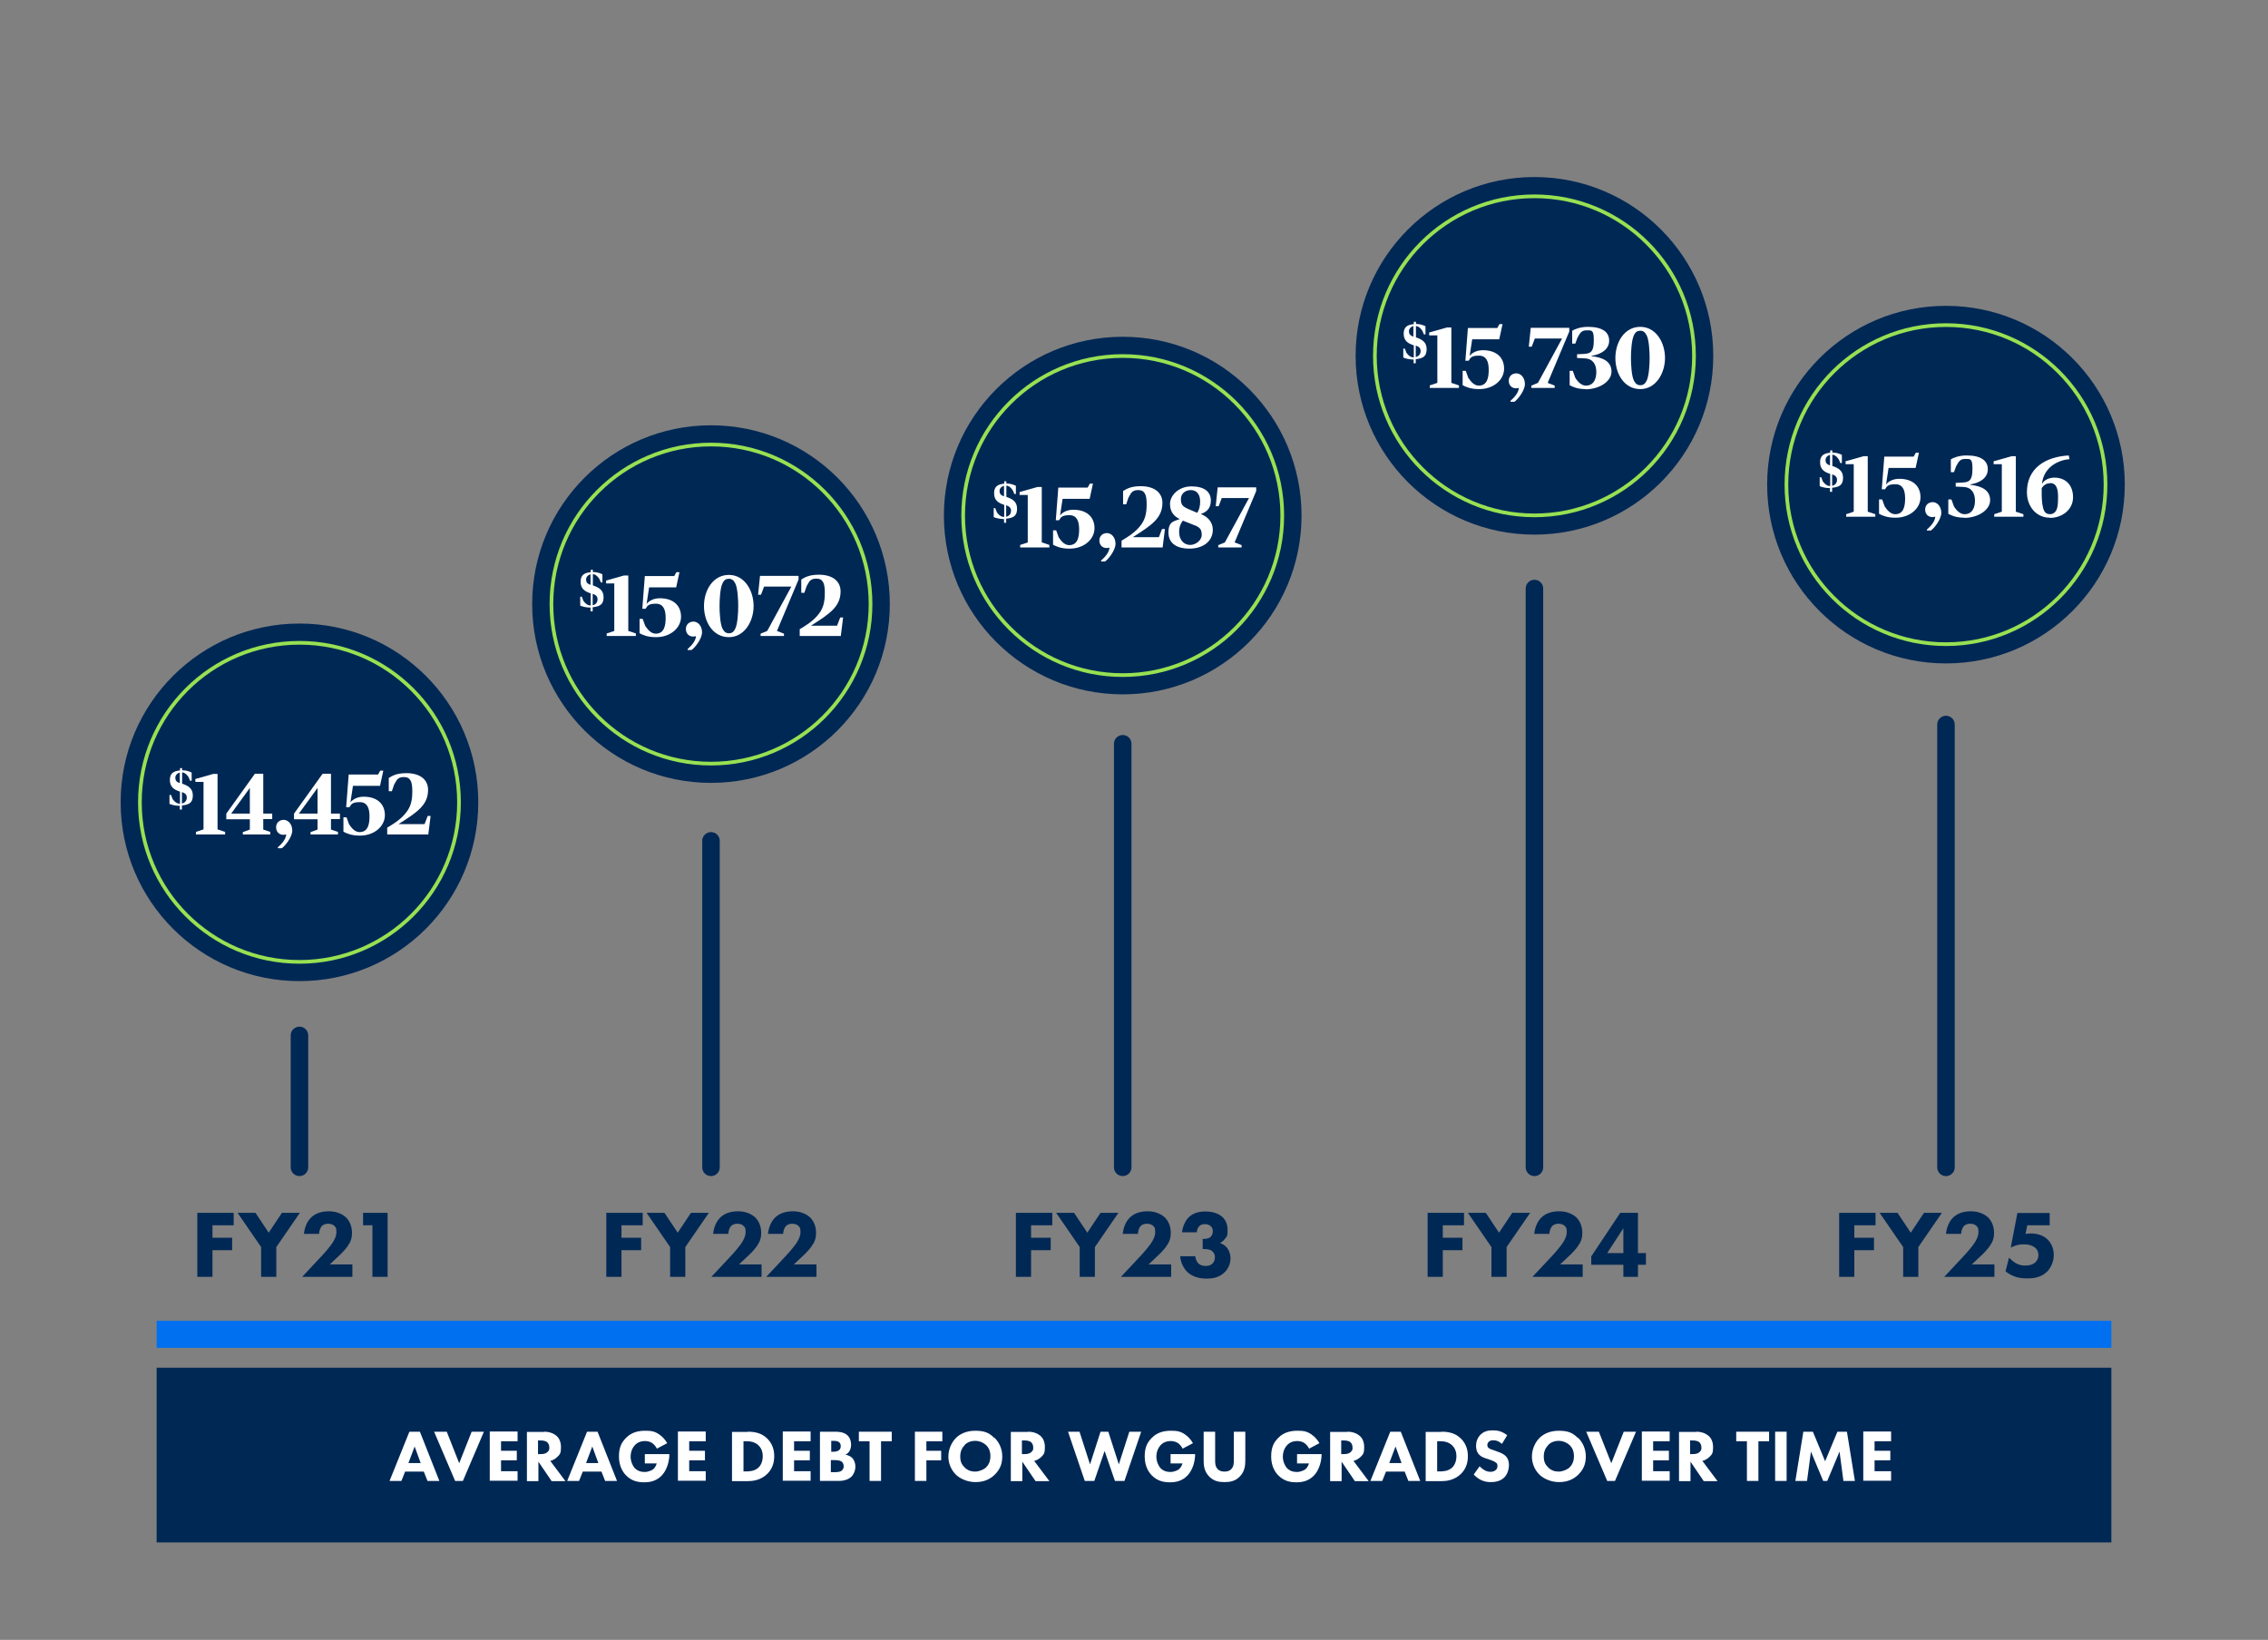 <?xml version="1.0" encoding="UTF-8"?>
<svg id="Layer_1" xmlns="http://www.w3.org/2000/svg" version="1.1" viewBox="0 0 1165.6 842.9">
  <rect x="0" y="0" width="1165.6" height="842.9" fill="#808080" stroke="none"/>
  <!-- Generator: Adobe Illustrator 29.0.1, SVG Export Plug-In . SVG Version: 2.1.0 Build 192)  -->
  <defs>
    <style>
      .st0 {
        stroke: #002855;
        stroke-linecap: round;
        stroke-width: 9px;
      }

      .st0, .st1 {
        fill: none;
        stroke-miterlimit: 10;
      }

      .st2 {
        fill: #002855;
      }

      .st3 {
        fill: #fff;
      }

      .st1 {
        stroke: #97e152;
        stroke-width: 1.9px;
      }

      .st4 {
        fill: #0070f0;
      }
    </style>
  </defs>
  <rect class="st2" x="80.5" y="703" width="1004.6" height="89.8"/>
  <rect class="st4" x="80.5" y="678.9" width="1004.6" height="13.9"/>
  <g>
    <path class="st3" d="M217.8,756.4h-9.6l-1.9,4.8h-6.1l10.2-25.3h5.4l10,25.3h-6.1l-1.9-4.8ZM216.2,752l-3.1-8.5-3.2,8.5h6.3Z"/>
    <path class="st3" d="M229.6,735.9l6.4,16.2,6.4-16.2h6.3l-10.8,25.3h-4l-10.8-25.3h6.3Z"/>
    <path class="st3" d="M266,740.8h-8.5v4.9h8.1v4.9h-8.1v5.6h8.5v4.9h-14.3v-25.3h14.3v4.9Z"/>
    <path class="st3" d="M279.6,735.9c3.2,0,5.2,1.1,6.5,2.2,1.1,1,2.2,2.8,2.2,5.7s-.3,3.6-2,5.2c-.9.8-2.1,1.6-3.5,1.9l7.8,10.4h-7.1l-6.8-10v10h-5.9v-25.3h8.9ZM276.6,747.4h1.3c1.1,0,2.5-.1,3.5-1.1s.9-1.2.9-2.5-.7-2.2-1.2-2.6c-.9-.7-2.5-.8-3.2-.8h-1.4v7Z"/>
    <path class="st3" d="M309.1,756.4h-9.6l-1.9,4.8h-6.1l10.2-25.3h5.4l10,25.3h-6.1l-1.9-4.8ZM307.5,752l-3.1-8.5-3.2,8.5h6.3Z"/>
    <path class="st3" d="M331.4,747.4h12.6v.3c0,3.1-1.1,7.8-3.9,10.7-2.8,2.9-6,3.5-9,3.5s-6.3-.5-9.3-3.5c-1.5-1.5-3.7-4.6-3.7-9.7s1.5-7.4,3.6-9.6c3.1-3.2,7-3.7,10-3.7s4.8.3,7.1,1.9c1.7,1.1,3.2,2.9,4.1,4.5l-5.3,2.8c-.5-1-1.3-2-2.2-2.7-1.1-.8-2.4-1.2-3.9-1.2-2.3,0-4,.8-5.2,2.1-1.4,1.5-2.2,3.6-2.2,6s1.1,4.7,2.1,5.8c1.5,1.5,3.2,2,5.1,2s3.8-.9,4.4-1.4c.2-.2,1.3-1.1,1.8-3h-6.1v-4.7Z"/>
    <path class="st3" d="M362.7,740.8h-8.5v4.9h8.1v4.9h-8.1v5.6h8.5v4.9h-14.3v-25.3h14.3v4.9Z"/>
    <path class="st3" d="M384.3,735.9c3.3,0,6.9.5,10,3.5,2.2,2.2,3.6,5.1,3.6,9.1s-1.4,6.9-3.5,9c-3.5,3.5-7.9,3.8-10,3.8h-8.2v-25.3h8ZM382.1,756.3h1.6c1.2,0,3.9-.1,5.8-1.7,1.4-1.1,2.5-3.3,2.5-6.1s-1.1-4.5-2.1-5.5c-1.9-1.9-4.4-2.2-6.2-2.2h-1.6v15.5Z"/>
    <path class="st3" d="M416.6,740.8h-8.5v4.9h8.1v4.9h-8.1v5.6h8.5v4.9h-14.3v-25.3h14.3v4.9Z"/>
    <path class="st3" d="M429.1,735.9c1.4,0,4.5,0,6.5,1.9,1.6,1.6,1.8,3.7,1.8,4.8s-.2,2.1-.8,3.2c-.6,1.1-1.5,1.6-2.1,1.9,1.2.2,2.6.8,3.5,1.7.8.8,1.6,2.3,1.6,4.5s-1,4.1-2,5.1c-2.1,2-5.1,2.2-6.7,2.2h-9.5v-25.3h7.8ZM427.1,746.2h1c.8,0,2.1-.1,3-.7.5-.4,1-1.1,1-2.2s-.5-1.8-1-2.1c-.8-.6-2-.6-3-.6h-.9v5.7ZM427.1,756.7h1.4c1.5,0,3.3,0,4.3-1,.5-.5.8-1.2.8-2.1s-.4-1.7-.8-2.1c-1-1-3-1-4.2-1h-1.6v6.2Z"/>
    <path class="st3" d="M452.8,740.8v20.4h-5.9v-20.4h-5.5v-4.9h16.9v4.9h-5.5Z"/>
    <path class="st3" d="M484.3,740.8h-8.2v4.9h7.6v4.9h-7.6v10.6h-5.9v-25.3h14.1v4.9Z"/>
    <path class="st3" d="M511.1,739c2.4,2.3,4,5.7,4,9.6s-1.2,6.8-4,9.5c-2.4,2.3-5.5,3.7-9.8,3.7s-8-1.9-9.9-3.7c-2.4-2.3-4-5.7-4-9.4s1.6-7.3,3.9-9.6c1.7-1.7,4.9-3.7,9.9-3.7s7.3,1.2,9.8,3.7ZM495.7,742.9c-1.1,1.1-2.2,2.9-2.2,5.7s.8,4.2,2.3,5.7c1.6,1.6,3.5,2.1,5.4,2.1s4.4-1,5.6-2.2c1-1,2.2-2.7,2.2-5.7s-1.1-4.6-2.2-5.7c-1.3-1.2-3.3-2.2-5.6-2.2s-4.2.8-5.5,2.2Z"/>
    <path class="st3" d="M528.3,735.9c3.2,0,5.2,1.1,6.5,2.2,1.1,1,2.2,2.8,2.2,5.7s-.3,3.6-2,5.2c-.9.8-2.1,1.6-3.5,1.9l7.8,10.4h-7.1l-6.8-10v10h-5.9v-25.3h8.9ZM525.3,747.4h1.3c1.1,0,2.5-.1,3.5-1.1s.9-1.2.9-2.5-.7-2.2-1.2-2.6c-.9-.7-2.5-.8-3.2-.8h-1.4v7Z"/>
    <path class="st3" d="M554.8,735.9l5.4,16.8,5.4-16.8h4l5.4,16.8,5.4-16.8h6.1l-8.6,25.3h-4.9l-5.3-15.4-5.3,15.4h-4.9l-8.6-25.3h6.1Z"/>
    <path class="st3" d="M601.6,747.4h12.6v.3c0,3.1-1.1,7.8-3.9,10.7-2.8,2.9-6,3.5-9,3.5s-6.3-.5-9.3-3.5c-1.5-1.5-3.7-4.6-3.7-9.7s1.5-7.4,3.6-9.6c3.1-3.2,7-3.7,10-3.7s4.8.3,7.1,1.9c1.7,1.1,3.2,2.9,4.1,4.5l-5.3,2.8c-.5-1-1.3-2-2.2-2.7-1.1-.8-2.4-1.2-3.9-1.2-2.3,0-4,.8-5.2,2.1-1.4,1.5-2.2,3.6-2.2,6s1.1,4.7,2.1,5.8c1.5,1.5,3.2,2,5.1,2s3.8-.9,4.4-1.4c.2-.2,1.3-1.1,1.8-3h-6.1v-4.7Z"/>
    <path class="st3" d="M640,750.9c0,2.4-.3,5.4-2.8,8-2.4,2.5-5.2,2.9-7.9,2.9s-5.5-.4-7.9-2.9c-2.5-2.6-2.8-5.6-2.8-8v-15h5.9v14.9c0,1.1,0,3,1.3,4.3,1,1.1,2.4,1.3,3.5,1.3s2.5-.2,3.5-1.3c1.3-1.3,1.3-3.2,1.3-4.3v-14.9h5.9v15Z"/>
    <path class="st3" d="M666.6,747.4h12.6v.3c0,3.1-1.1,7.8-3.9,10.7-2.8,2.9-6,3.5-9,3.5s-6.3-.5-9.3-3.5c-1.5-1.5-3.7-4.6-3.7-9.7s1.5-7.4,3.6-9.6c3.1-3.2,7-3.7,10-3.7s4.8.3,7.1,1.9c1.7,1.1,3.2,2.9,4.1,4.5l-5.3,2.8c-.5-1-1.3-2-2.2-2.7-1.1-.8-2.4-1.2-3.9-1.2-2.3,0-4,.8-5.2,2.1-1.4,1.5-2.2,3.6-2.2,6s1.1,4.7,2.1,5.8c1.5,1.5,3.2,2,5.1,2s3.8-.9,4.4-1.4c.2-.2,1.3-1.1,1.8-3h-6.1v-4.7Z"/>
    <path class="st3" d="M692.4,735.9c3.2,0,5.2,1.1,6.5,2.2,1.1,1,2.2,2.8,2.2,5.7s-.3,3.6-2,5.2c-.9.8-2.1,1.6-3.5,1.9l7.8,10.4h-7.1l-6.8-10v10h-5.9v-25.3h8.9ZM689.4,747.4h1.3c1.1,0,2.5-.1,3.5-1.1s.9-1.2.9-2.5-.7-2.2-1.2-2.6c-.9-.7-2.5-.8-3.2-.8h-1.4v7Z"/>
    <path class="st3" d="M721.9,756.4h-9.6l-1.9,4.8h-6.1l10.2-25.3h5.4l10,25.3h-6.1l-1.9-4.8ZM720.3,752l-3.1-8.5-3.2,8.5h6.3Z"/>
    <path class="st3" d="M740.8,735.9c3.3,0,6.9.5,10,3.5,2.2,2.2,3.6,5.1,3.6,9.1s-1.4,6.9-3.5,9c-3.5,3.5-7.9,3.8-10,3.8h-8.2v-25.3h8ZM738.6,756.3h1.6c1.2,0,3.9-.1,5.8-1.7,1.4-1.1,2.5-3.3,2.5-6.1s-1.1-4.5-2.1-5.5c-1.9-1.9-4.4-2.2-6.2-2.2h-1.6v15.5Z"/>
    <path class="st3" d="M771.8,742.1c-1.9-1.7-3.5-1.8-4.3-1.8s-1.8.1-2.5.9c-.4.4-.6,1-.6,1.6s.2,1.1.6,1.4c.6.6,1.5.8,3.2,1.4l1.9.7c1.1.4,2.5,1,3.5,1.9,1.5,1.4,1.9,3.2,1.9,4.7,0,2.6-.9,4.9-2.2,6.3-2.2,2.4-5.5,2.6-7.2,2.6s-3.4-.3-5-1.1c-1.3-.6-2.8-1.8-3.7-2.8l3-4.2c.6.6,1.7,1.5,2.4,1.9,1,.6,2,.9,3.2.9s1.8-.2,2.7-.9c.5-.4.9-1.1.9-2.1s-.3-1.4-.9-1.8c-.7-.6-2.2-1.1-3-1.4l-2.1-.7c-1.2-.4-2.5-.9-3.5-2-1.3-1.4-1.5-3.2-1.5-4.4,0-2.2.7-4.1,2.2-5.7,1.8-1.8,3.9-2.3,6.3-2.3s4.6.3,7.5,2.5l-2.6,4.3Z"/>
    <path class="st3" d="M811,739c2.4,2.3,4,5.7,4,9.6s-1.2,6.8-4,9.5c-2.4,2.3-5.5,3.7-9.8,3.7s-8-1.9-9.9-3.7c-2.4-2.3-4-5.7-4-9.4s1.6-7.3,3.9-9.6c1.7-1.7,4.9-3.7,9.9-3.7s7.3,1.2,9.8,3.7ZM795.6,742.9c-1.1,1.1-2.2,2.9-2.2,5.7s.8,4.2,2.3,5.7c1.6,1.6,3.5,2.1,5.4,2.1s4.4-1,5.6-2.2c1-1,2.2-2.7,2.2-5.7s-1.1-4.6-2.2-5.7c-1.3-1.2-3.3-2.2-5.6-2.2s-4.2.8-5.5,2.2Z"/>
    <path class="st3" d="M821.7,735.9l6.4,16.2,6.4-16.2h6.3l-10.8,25.3h-4l-10.8-25.3h6.3Z"/>
    <path class="st3" d="M858.1,740.8h-8.5v4.9h8.1v4.9h-8.1v5.6h8.5v4.9h-14.3v-25.3h14.3v4.9Z"/>
    <path class="st3" d="M871.7,735.9c3.2,0,5.2,1.1,6.5,2.2,1.1,1,2.2,2.8,2.2,5.7s-.3,3.6-2,5.2c-.9.8-2.1,1.6-3.5,1.9l7.8,10.4h-7.1l-6.8-10v10h-5.9v-25.3h8.9ZM868.7,747.4h1.3c1.1,0,2.5-.1,3.5-1.1s.9-1.2.9-2.5-.7-2.2-1.2-2.6c-.9-.7-2.5-.8-3.2-.8h-1.4v7Z"/>
    <path class="st3" d="M903.7,740.8v20.4h-5.9v-20.4h-5.5v-4.9h16.9v4.9h-5.5Z"/>
    <path class="st3" d="M918.2,735.9v25.3h-5.9v-25.3h5.9Z"/>
    <path class="st3" d="M922.7,761.2l4.1-25.3h4.9l6.3,15.2,6.3-15.2h4.9l4.1,25.3h-5.9l-2-15.1-6.3,15.1h-2.1l-6.3-15.1-2,15.1h-5.9Z"/>
    <path class="st3" d="M971.9,740.8h-8.5v4.9h8.1v4.9h-8.1v5.6h8.5v4.9h-14.3v-25.3h14.3v4.9Z"/>
  </g>
  <g>
    <path class="st2" d="M120.1,629.8h-10.9v6.4h10.1v6.4h-10.1v13.7h-7.8v-32.9h18.7v6.4Z"/>
    <path class="st2" d="M134.2,641l-12.1-17.6h9.2l6.8,10.2,6.8-10.2h9.2l-12.1,17.6v15.3h-7.8v-15.3Z"/>
    <path class="st2" d="M181.1,656.3h-25.8l10.1-10.8c1.8-1.9,4.5-5.1,5.5-6.7.8-1.2,2-3.3,2-5.6s-.5-2.5-1.3-3.3c-.7-.6-1.8-.9-3.1-.9s-2.4.5-3.1,1.2c-.9,1-1.4,2.8-1.4,4h-7.8c.3-2.9,1.4-6.1,3.5-8.2,1.6-1.7,4.5-3.4,9.3-3.4s7.5,2,8.8,3.1c1.8,1.8,3.1,4.5,3.1,7.9s-.9,5-2.5,7.3c-1.5,2-3.2,3.7-5.4,5.7l-3.5,3.3h11.6v6.4Z"/>
    <path class="st2" d="M191.4,629.8h-4.8v-6.4h12.6v32.9h-7.8v-26.5Z"/>
  </g>
  <g>
    <circle class="st2" cx="153.9" cy="412.4" r="91.9"/>
    <circle class="st1" cx="153.9" cy="412.4" r="82"/>
  </g>
  <line class="st0" x1="153.9" y1="532.2" x2="153.9" y2="600"/>
  <g>
    <path class="st2" d="M330.3,629.8h-10.9v6.4h10.1v6.4h-10.1v13.7h-7.8v-32.9h18.7v6.4Z"/>
    <path class="st2" d="M344.4,641l-12.1-17.6h9.2l6.8,10.2,6.8-10.2h9.2l-12.1,17.6v15.3h-7.8v-15.3Z"/>
    <path class="st2" d="M391.4,656.3h-25.8l10.1-10.8c1.8-1.9,4.5-5.1,5.5-6.7.8-1.2,2-3.3,2-5.6s-.5-2.5-1.3-3.3c-.7-.6-1.8-.9-3.1-.9s-2.4.5-3.1,1.2c-.9,1-1.4,2.8-1.4,4h-7.8c.3-2.9,1.4-6.1,3.5-8.2,1.6-1.7,4.5-3.4,9.3-3.4s7.5,2,8.8,3.1c1.8,1.8,3.1,4.5,3.1,7.9s-.9,5-2.5,7.3c-1.5,2-3.2,3.7-5.4,5.7l-3.5,3.3h11.6v6.4Z"/>
    <path class="st2" d="M419.6,656.3h-25.8l10.1-10.8c1.8-1.9,4.5-5.1,5.5-6.7.8-1.2,2-3.3,2-5.6s-.5-2.5-1.3-3.3c-.7-.6-1.8-.9-3.1-.9s-2.4.5-3.1,1.2c-.9,1-1.4,2.8-1.4,4h-7.8c.3-2.9,1.4-6.1,3.5-8.2,1.6-1.7,4.5-3.4,9.3-3.4s7.5,2,8.8,3.1c1.8,1.8,3.1,4.5,3.1,7.9s-.9,5-2.5,7.3c-1.5,2-3.2,3.7-5.4,5.7l-3.5,3.3h11.6v6.4Z"/>
  </g>
  <line class="st0" x1="365.4" y1="432.2" x2="365.4" y2="600"/>
  <g>
    <path class="st2" d="M540.8,629.8h-10.9v6.4h10.1v6.4h-10.1v13.7h-7.8v-32.9h18.7v6.4Z"/>
    <path class="st2" d="M554.9,641l-12.1-17.6h9.2l6.8,10.2,6.8-10.2h9.2l-12.1,17.6v15.3h-7.8v-15.3Z"/>
    <path class="st2" d="M601.9,656.3h-25.8l10.1-10.8c1.8-1.9,4.5-5.1,5.5-6.7.8-1.2,2-3.3,2-5.6s-.5-2.5-1.3-3.3c-.7-.6-1.8-.9-3.1-.9s-2.4.5-3.1,1.2c-.9,1-1.4,2.8-1.4,4h-7.8c.3-2.9,1.4-6.1,3.5-8.2,1.6-1.7,4.5-3.4,9.3-3.4s7.5,2,8.8,3.1c1.8,1.8,3.1,4.5,3.1,7.9s-.9,5-2.5,7.3c-1.5,2-3.2,3.7-5.4,5.7l-3.5,3.3h11.6v6.4Z"/>
    <path class="st2" d="M607.5,633.3c.3-2.8,1.6-5.7,3.3-7.5,2.5-2.5,5.8-3.1,8.6-3.1,4.2,0,7.1,1.2,8.9,2.9,1.4,1.3,2.6,3.5,2.6,6.7s-.3,3.1-1.4,4.5c-.7,1-1.6,1.6-2.5,2.1,1.4.5,2.9,1.4,3.8,2.7,1,1.3,1.6,3.4,1.6,5.2,0,2.5-1,5.4-3.4,7.5-2.9,2.6-6.2,2.9-8.9,2.9s-6.9-.5-9.9-3.4c-1.9-1.9-3.4-4.8-3.7-8.1h7.8c.1,1.3.7,2.8,1.6,3.7.8.8,2.1,1.3,3.7,1.3s2.6-.4,3.4-1.1c.8-.7,1.4-2,1.4-3.4s-.7-2.5-1.5-3.2c-1.2-.9-3-1-4.2-1h-.6v-5.2h.5c.5,0,2.3,0,3.4-.9.7-.6,1.3-1.6,1.3-3s-.5-2.1-1.1-2.7c-.6-.5-1.6-1-2.9-1s-2.4.4-3,1.1c-.7.7-1.2,2-1.2,3.1h-7.5Z"/>
  </g>
  <line class="st0" x1="577" y1="382.3" x2="577" y2="600"/>
  <g>
    <path class="st2" d="M752.4,629.8h-10.9v6.4h10.1v6.4h-10.1v13.7h-7.8v-32.9h18.7v6.4Z"/>
    <path class="st2" d="M766.5,641l-12.1-17.6h9.2l6.8,10.2,6.8-10.2h9.2l-12.1,17.6v15.3h-7.8v-15.3Z"/>
    <path class="st2" d="M813.4,656.3h-25.8l10.1-10.8c1.8-1.9,4.5-5.1,5.5-6.7.8-1.2,2-3.3,2-5.6s-.5-2.5-1.3-3.3c-.7-.6-1.8-.9-3.1-.9s-2.4.5-3.1,1.2c-.9,1-1.4,2.8-1.4,4h-7.8c.3-2.9,1.4-6.1,3.5-8.2,1.6-1.7,4.5-3.4,9.3-3.4s7.5,2,8.8,3.1c1.8,1.8,3.1,4.5,3.1,7.9s-.9,5-2.5,7.3c-1.5,2-3.2,3.7-5.4,5.7l-3.5,3.3h11.6v6.4Z"/>
    <path class="st2" d="M841.8,644.1h4.1v6h-4.1v6.2h-7.5v-6.2h-16.5v-4.3l14.9-22.4h9.1v20.7ZM834.3,644.1v-12.8l-8.3,12.8h8.3Z"/>
  </g>
  <g>
    <path class="st2" d="M963.9,629.8h-10.9v6.4h10.1v6.4h-10.1v13.7h-7.8v-32.9h18.7v6.4Z"/>
    <path class="st2" d="M978.1,641l-12.1-17.6h9.2l6.8,10.2,6.8-10.2h9.2l-12.1,17.6v15.3h-7.8v-15.3Z"/>
    <path class="st2" d="M1025,656.3h-25.8l10.1-10.8c1.8-1.9,4.5-5.1,5.5-6.7.8-1.2,2-3.3,2-5.6s-.5-2.5-1.3-3.3c-.7-.6-1.8-.9-3.1-.9s-2.4.5-3.1,1.2c-.9,1-1.4,2.8-1.4,4h-7.8c.3-2.9,1.4-6.1,3.5-8.2,1.6-1.7,4.5-3.4,9.3-3.4s7.5,2,8.8,3.1c1.8,1.8,3.1,4.5,3.1,7.9s-.9,5-2.5,7.3c-1.5,2-3.2,3.7-5.4,5.7l-3.5,3.3h11.6v6.4Z"/>
    <path class="st2" d="M1053.3,629.8h-11.4l-.9,4.4c.9-.1,1.9-.2,2.8-.2,3.8,0,6.7,1.3,8.6,3.2,1.5,1.5,3.1,4,3.1,7.9s-1.9,7-3.4,8.5c-3.1,3-6.8,3.5-10.2,3.5s-7-.4-11.2-3.6l1.8-7.1c.9,1,2.2,2.1,3.2,2.7,1.4.9,3.1,1.4,5.1,1.4s3.6-.4,4.8-1.3c1.1-.8,2-2.2,2-4.1s-.9-3.2-1.7-3.8c-.4-.3-2.1-1.7-5.6-1.7s-5.2.8-6.9,1.7l3.4-17.8h16.6v6.4Z"/>
  </g>
  <line class="st0" x1="1000.1" y1="372.4" x2="1000.1" y2="600"/>
  <line class="st0" x1="788.6" y1="302.5" x2="788.6" y2="600"/>
  <g>
    <path class="st3" d="M93.5,414.1v2h-1.1v-1.9h-.1c-2.3,0-4.2-.6-5.2-1v-4.6h.8l.8,2.1c.8,1.1,1.9,2.4,3.8,2.4v-6.2c-3.1-1-5.2-2.4-5.2-6s2.1-4.6,5.2-4.9v-1.2h1.1v1.1c2.3,0,4.2.8,4.9,1.2v4.2h-.8l-.7-1.7c-.6-1-1.8-2.5-3.4-2.6v5.8c3,1,5.5,2.4,5.5,6s-1.6,4.8-5.5,5.2ZM92.4,397.1c-1.7.5-2.3,1.7-2.3,2.5,0,1.4.4,2.3,2.3,2.9v-5.5ZM93.5,407.2v5.8c1.8-.4,2.5-1.7,2.5-3.1s-.8-2.2-2.5-2.8Z"/>
    <path class="st3" d="M100.7,428.9v-1.3l3.9-1.3v-24.4h-4.2v-1.5l9.2-2.6h2.2v28.5l3.9,1.3v1.3h-15.1Z"/>
    <path class="st3" d="M135.3,421.1v5.3l3.6,1.2v1.3h-14.1v-1.2l3.6-1.3v-5.3h-12.1v-2.9l14.7-20.5h4.3v20.5h4.6v2.8h-4.6ZM128.4,405l-9.6,13.2h9.6v-13.2Z"/>
    <path class="st3" d="M144.8,436h-2v-.5c2.2-1.9,4.1-4.2,4.3-6.6-.4,0-.9.2-1.4.2-2.3,0-3.8-1.6-3.8-3.9s1.7-3.8,3.9-3.8,4.4,2.1,4.4,5.5-3.8,8.1-5.4,9.1Z"/>
    <path class="st3" d="M170.1,421.1v5.3l3.6,1.2v1.3h-14.1v-1.2l3.6-1.3v-5.3h-12.1v-2.9l14.7-20.5h4.3v20.5h4.6v2.8h-4.6ZM163.2,405l-9.6,13.2h9.6v-13.2Z"/>
    <path class="st3" d="M184.8,429.5c-4.1,0-6.6-1.1-8.3-2v-7.4h1.6l1.3,3.6c1.4,2.1,3.1,4,5.4,4,4.3,0,5.1-4,5.1-8.1s-1.1-7.3-5-7.3-4.4,1.1-5.3,2.6h-1.7l1.3-16.8h15.1l1.1-2h1.6l-1.7,7.8h-13.9l-1.3,8.5c1.2-1.5,3.5-2.9,6.8-2.9,7,0,10.9,3.8,10.9,9.5s-5.4,10.5-12.8,10.5Z"/>
    <path class="st3" d="M220.2,428.9h-21.2v-3.5c2.7-1.6,6.4-3.8,9.1-7,3-3.4,3.8-6.8,3.8-11.7s-.9-7.3-4.4-7.3-3.8,2.1-5,4l-1.1,3.3h-1.6v-6.8c1.3-.8,3.6-2.5,9-2.5,7.6,0,11.2,3.7,11.2,8.6,0,7.8-5.6,11.5-15.2,17.6h13.4l1.6-4.2h1.5l-1.2,9.6Z"/>
  </g>
  <g>
    <circle class="st2" cx="365.4" cy="310.5" r="91.9"/>
    <circle class="st1" cx="365.4" cy="310.5" r="82"/>
  </g>
  <g>
    <path class="st3" d="M304.6,312.2v2h-1.1v-1.9h-.1c-2.3,0-4.2-.6-5.2-1v-4.6h.8l.8,2.1c.8,1.1,1.9,2.4,3.8,2.4v-6.2c-3.1-1-5.2-2.4-5.2-6s2.1-4.6,5.2-4.9v-1.2h1.1v1.1c2.3,0,4.2.8,4.9,1.2v4.2h-.8l-.7-1.7c-.6-1-1.8-2.5-3.4-2.6v5.8c3,1,5.5,2.4,5.5,6s-1.6,4.8-5.5,5.2ZM303.5,295.2c-1.7.5-2.3,1.7-2.3,2.5,0,1.4.4,2.3,2.3,2.9v-5.5ZM304.6,305.3v5.8c1.8-.4,2.5-1.7,2.5-3.1s-.8-2.2-2.5-2.8Z"/>
    <path class="st3" d="M311.8,326.9v-1.3l3.9-1.3v-24.4h-4.2v-1.5l9.2-2.6h2.2v28.5l3.9,1.3v1.3h-15.1Z"/>
    <path class="st3" d="M337,327.5c-4.1,0-6.6-1.1-8.3-2v-7.4h1.6l1.3,3.6c1.4,2.1,3.1,4,5.4,4,4.3,0,5.1-4,5.1-8.1s-1.1-7.3-5-7.3-4.4,1.1-5.3,2.6h-1.7l1.3-16.8h15.1l1.1-2h1.6l-1.7,7.8h-13.9l-1.3,8.5c1.2-1.5,3.5-2.9,6.8-2.9,7,0,10.9,3.8,10.9,9.5s-5.4,10.5-12.8,10.5Z"/>
    <path class="st3" d="M355.4,334.1h-2v-.5c2.2-1.9,4.1-4.2,4.3-6.6-.4,0-.9.2-1.4.2-2.3,0-3.8-1.6-3.8-3.9s1.7-3.8,3.9-3.8,4.4,2.1,4.4,5.5-3.8,8.1-5.4,9.1Z"/>
    <path class="st3" d="M374.6,327.5c-8.2,0-12.8-7.8-12.8-16s4.7-16,12.8-16,12.7,8.1,12.7,16-4.7,16-12.7,16ZM377.9,299.9c-.9-1.7-1.8-2.4-3.3-2.4s-2.5.6-3.3,2.4c-1.2,2.4-1.5,8.3-1.5,11.6s.3,9.1,1.5,11.6c.9,1.7,1.8,2.4,3.3,2.4s2.5-.7,3.3-2.4c1.2-2.5,1.5-8.4,1.5-11.6s-.3-9.2-1.5-11.6Z"/>
    <path class="st3" d="M410.4,297.9l-11.1,26.4,3.6,1.4v1.2h-12v-1.2l3.4-1.4,12.4-22.8h-14l-1.6,4.2h-1.5l1-9.7h19.8v1.9Z"/>
    <path class="st3" d="M432.2,326.9h-21.2v-3.5c2.7-1.6,6.4-3.8,9.1-7,3-3.4,3.8-6.8,3.8-11.7s-.9-7.3-4.4-7.3-3.8,2.1-5,4l-1.1,3.3h-1.6v-6.8c1.3-.8,3.6-2.5,9-2.5,7.6,0,11.2,3.7,11.2,8.6,0,7.8-5.6,11.5-15.2,17.6h13.4l1.6-4.2h1.5l-1.2,9.6Z"/>
  </g>
  <g>
    <circle class="st2" cx="577" cy="265" r="91.9"/>
    <circle class="st1" cx="577" cy="265" r="82"/>
  </g>
  <g>
    <path class="st3" d="M517.1,266.7v2h-1.1v-1.9h-.1c-2.3,0-4.2-.6-5.2-1v-4.6h.8l.8,2.1c.8,1.1,1.9,2.4,3.8,2.4v-6.2c-3.1-1-5.2-2.4-5.2-6s2.1-4.6,5.2-4.9v-1.2h1.1v1.1c2.3,0,4.2.8,4.9,1.2v4.2h-.8l-.7-1.7c-.6-1-1.8-2.5-3.4-2.6v5.8c3,1,5.5,2.4,5.5,6s-1.6,4.8-5.5,5.2ZM516,249.7c-1.7.5-2.3,1.7-2.3,2.5,0,1.4.4,2.3,2.3,2.9v-5.5ZM517.1,259.8v5.8c1.8-.4,2.5-1.7,2.5-3.1s-.8-2.2-2.5-2.8Z"/>
    <path class="st3" d="M524.3,281.4v-1.3l3.9-1.3v-24.4h-4.2v-1.5l9.2-2.6h2.2v28.5l3.9,1.3v1.3h-15.1Z"/>
    <path class="st3" d="M549.5,282c-4.1,0-6.6-1.1-8.3-2v-7.4h1.6l1.3,3.6c1.4,2.1,3.1,4,5.4,4,4.3,0,5.1-4,5.1-8.1s-1.1-7.3-5-7.3-4.4,1.1-5.3,2.6h-1.7l1.3-16.8h15.1l1.1-2h1.6l-1.7,7.8h-13.9l-1.3,8.5c1.2-1.5,3.5-2.9,6.8-2.9,7,0,10.9,3.8,10.9,9.5s-5.4,10.5-12.8,10.5Z"/>
    <path class="st3" d="M567.9,288.6h-2v-.5c2.2-1.9,4.1-4.2,4.3-6.6-.4,0-.9.2-1.4.2-2.3,0-3.8-1.6-3.8-3.9s1.7-3.8,3.9-3.8,4.4,2.1,4.4,5.5-3.8,8.1-5.4,9.1Z"/>
    <path class="st3" d="M597.6,281.4h-21.2v-3.5c2.7-1.6,6.4-3.8,9.1-7,3-3.4,3.8-6.8,3.8-11.7s-.9-7.3-4.4-7.3-3.8,2.1-5,4l-1.1,3.3h-1.6v-6.8c1.3-.8,3.6-2.5,9-2.5,7.6,0,11.2,3.7,11.2,8.6,0,7.8-5.6,11.5-15.2,17.6h13.4l1.6-4.2h1.5l-1.2,9.6Z"/>
    <path class="st3" d="M611.2,282c-6.1,0-10.7-2.5-10.7-8.3s2.9-5.7,5.8-6.9c-2.8-1.3-5-3.6-5-7.8s4.3-9,11-9,10,2.8,10,7.3-2.8,6.1-5.2,6.9c3.6,1.4,6.2,4.1,6.2,8.1,0,5.8-4.8,9.7-12.1,9.7ZM614.1,270.1c-1.7-.8-4.1-1.6-6.2-2.5-1,1.3-1.9,3-1.9,5.7,0,4.9,3,6.8,5.7,6.8s5.9-2.3,5.9-5.1-.8-3.8-3.5-5ZM616.8,257.7c0-3.7-1.9-5.8-4.8-5.8s-5.1,1.9-5.1,4.6.7,3.7,3.5,5c1.4.6,3.1,1.3,4.9,2.1,1-1.6,1.5-3.4,1.5-5.8Z"/>
    <path class="st3" d="M645.6,252.4l-11.1,26.4,3.6,1.4v1.2h-12v-1.2l3.4-1.4,12.4-22.8h-14l-1.6,4.2h-1.5l1-9.7h19.8v1.9Z"/>
  </g>
  <g>
    <circle class="st2" cx="1000.1" cy="249.1" r="91.9"/>
    <circle class="st1" cx="1000.1" cy="249.1" r="82"/>
  </g>
  <g>
    <path class="st3" d="M941.6,250.8v2h-1.1v-1.9h-.1c-2.3,0-4.2-.6-5.2-1v-4.6h.8l.8,2.1c.8,1.1,1.9,2.4,3.8,2.4v-6.2c-3.1-1-5.2-2.4-5.2-6s2.1-4.6,5.2-4.9v-1.2h1.1v1.1c2.3,0,4.2.8,4.9,1.2v4.2h-.8l-.7-1.7c-.6-1-1.8-2.5-3.4-2.6v5.8c3,1,5.5,2.4,5.5,6s-1.6,4.8-5.5,5.2ZM940.5,233.8c-1.7.5-2.3,1.7-2.3,2.5,0,1.4.4,2.3,2.3,2.9v-5.5ZM941.6,243.9v5.8c1.8-.4,2.5-1.7,2.5-3.1s-.8-2.2-2.5-2.8Z"/>
    <path class="st3" d="M948.8,265.6v-1.3l3.9-1.3v-24.4h-4.2v-1.5l9.2-2.6h2.2v28.5l3.9,1.3v1.3h-15.1Z"/>
    <path class="st3" d="M974,266.1c-4.1,0-6.6-1.1-8.3-2v-7.4h1.6l1.3,3.6c1.4,2.1,3.1,4,5.4,4,4.3,0,5.1-4,5.1-8.1s-1.1-7.3-5-7.3-4.4,1.1-5.3,2.6h-1.7l1.3-16.8h15.1l1.1-2h1.6l-1.7,7.8h-13.9l-1.3,8.5c1.2-1.5,3.5-2.9,6.8-2.9,7,0,10.9,3.8,10.9,9.5s-5.4,10.5-12.8,10.5Z"/>
    <path class="st3" d="M992.3,272.7h-2v-.5c2.2-1.9,4.1-4.2,4.3-6.6-.4,0-.9.2-1.4.2-2.3,0-3.8-1.6-3.8-3.9s1.7-3.8,3.9-3.8,4.4,2.1,4.4,5.5-3.8,8.1-5.4,9.1Z"/>
    <path class="st3" d="M1009.6,266.1c-4.3,0-6.6-1.1-8.3-2v-7.4h1.6l1.3,3.6c1.5,2.4,3.4,4,5.4,4,4,0,5.4-3.3,5.4-7s-1.6-6.8-5.9-7l-4-.2v-1.9l3.8-.2c3.8-.2,4.8-1.9,4.8-7.2s-1.1-4.9-3.9-4.9-3.4,2-4.5,3.8l-1.1,3h-1.6v-6.6c1.3-.8,4.2-2,8.1-2,7.3,0,10.9,2.6,10.9,7.1s-4.1,7-9,7.8v.2c5.9.6,10.2,2.8,10.2,7.9s-6.3,9.1-13.4,9.1Z"/>
    <path class="st3" d="M1024.9,265.6v-1.3l3.9-1.3v-24.4h-4.2v-1.5l9.2-2.6h2.2v28.5l3.9,1.3v1.3h-15.1Z"/>
    <path class="st3" d="M1053.5,266.1c-7.1,0-11.8-5.9-11.8-13.1,0-12.4,9.5-18.2,21.5-18.9l.4,1.9c-5.2.4-13.2,3.6-14.2,12.8,1.2-2.2,3.8-3.3,6.4-3.3,5.5,0,9.6,3.5,9.6,10.1s-5.9,10.6-11.8,10.6ZM1053.5,248.4c-1.6,0-3.1.8-4.2,2.5v3.5c0,2.8.4,6.7,1.3,8.2.6,1.2,1.7,1.7,3,1.7s2.5-.7,3.2-2c.7-1.4.9-3.2.9-6.6s-.3-7.4-4.1-7.4Z"/>
  </g>
  <g>
    <circle class="st2" cx="788.6" cy="182.9" r="91.9"/>
    <circle class="st1" cx="788.6" cy="182.9" r="82"/>
  </g>
  <g>
    <path class="st3" d="M727.6,184.7v2h-1.1v-1.9h-.1c-2.3,0-4.2-.6-5.2-1v-4.6h.8l.8,2.1c.8,1.1,1.9,2.4,3.8,2.4v-6.2c-3.1-1-5.2-2.4-5.2-6s2.1-4.6,5.2-4.9v-1.2h1.1v1.1c2.3,0,4.2.8,4.9,1.2v4.2h-.8l-.7-1.7c-.6-1-1.8-2.5-3.4-2.6v5.8c3,1,5.5,2.4,5.5,6s-1.6,4.8-5.5,5.2ZM726.4,167.6c-1.7.5-2.3,1.7-2.3,2.5,0,1.4.4,2.3,2.3,2.9v-5.5ZM727.6,177.7v5.8c1.8-.4,2.5-1.7,2.5-3.1s-.8-2.2-2.5-2.8Z"/>
    <path class="st3" d="M734.8,199.4v-1.3l3.9-1.3v-24.4h-4.2v-1.5l9.2-2.6h2.2v28.5l3.9,1.3v1.3h-15.1Z"/>
    <path class="st3" d="M760,200c-4.1,0-6.6-1.1-8.3-2v-7.4h1.6l1.3,3.6c1.4,2.1,3.1,4,5.4,4,4.3,0,5.1-4,5.1-8.1s-1.1-7.3-5-7.3-4.4,1.1-5.3,2.6h-1.7l1.3-16.8h15.1l1.1-2h1.6l-1.7,7.8h-13.9l-1.3,8.5c1.2-1.5,3.5-2.9,6.8-2.9,7,0,10.9,3.8,10.9,9.5s-5.4,10.5-12.8,10.5Z"/>
    <path class="st3" d="M778.3,206.5h-2v-.5c2.2-1.9,4.1-4.2,4.3-6.6-.4,0-.9.2-1.4.2-2.3,0-3.8-1.6-3.8-3.9s1.7-3.8,3.9-3.8,4.4,2.1,4.4,5.5-3.8,8.1-5.4,9.1Z"/>
    <path class="st3" d="M806.5,170.4l-11.1,26.4,3.6,1.4v1.2h-12v-1.2l3.4-1.4,12.4-22.8h-14l-1.6,4.2h-1.5l1-9.7h19.8v1.9Z"/>
    <path class="st3" d="M815,200c-4.3,0-6.6-1.1-8.3-2v-7.4h1.6l1.3,3.6c1.5,2.4,3.4,4,5.4,4,4,0,5.4-3.3,5.4-7s-1.6-6.8-5.9-7l-4-.2v-1.9l3.8-.2c3.8-.2,4.8-1.9,4.8-7.2s-1.1-4.9-3.9-4.9-3.4,2-4.5,3.8l-1.1,3h-1.6v-6.6c1.3-.8,4.2-2,8.1-2,7.3,0,10.9,2.6,10.9,7.1s-4.1,7-9,7.8v.2c5.9.6,10.2,2.8,10.2,7.9s-6.3,9.1-13.4,9.1Z"/>
    <path class="st3" d="M843,200c-8.2,0-12.8-7.8-12.8-16s4.7-16,12.8-16,12.7,8.1,12.7,16-4.7,16-12.7,16ZM846.3,172.4c-.9-1.7-1.8-2.4-3.3-2.4s-2.5.6-3.3,2.4c-1.2,2.4-1.5,8.3-1.5,11.6s.3,9.1,1.5,11.6c.9,1.7,1.8,2.4,3.3,2.4s2.5-.7,3.3-2.4c1.2-2.5,1.5-8.4,1.5-11.6s-.3-9.2-1.5-11.6Z"/>
  </g>
</svg>